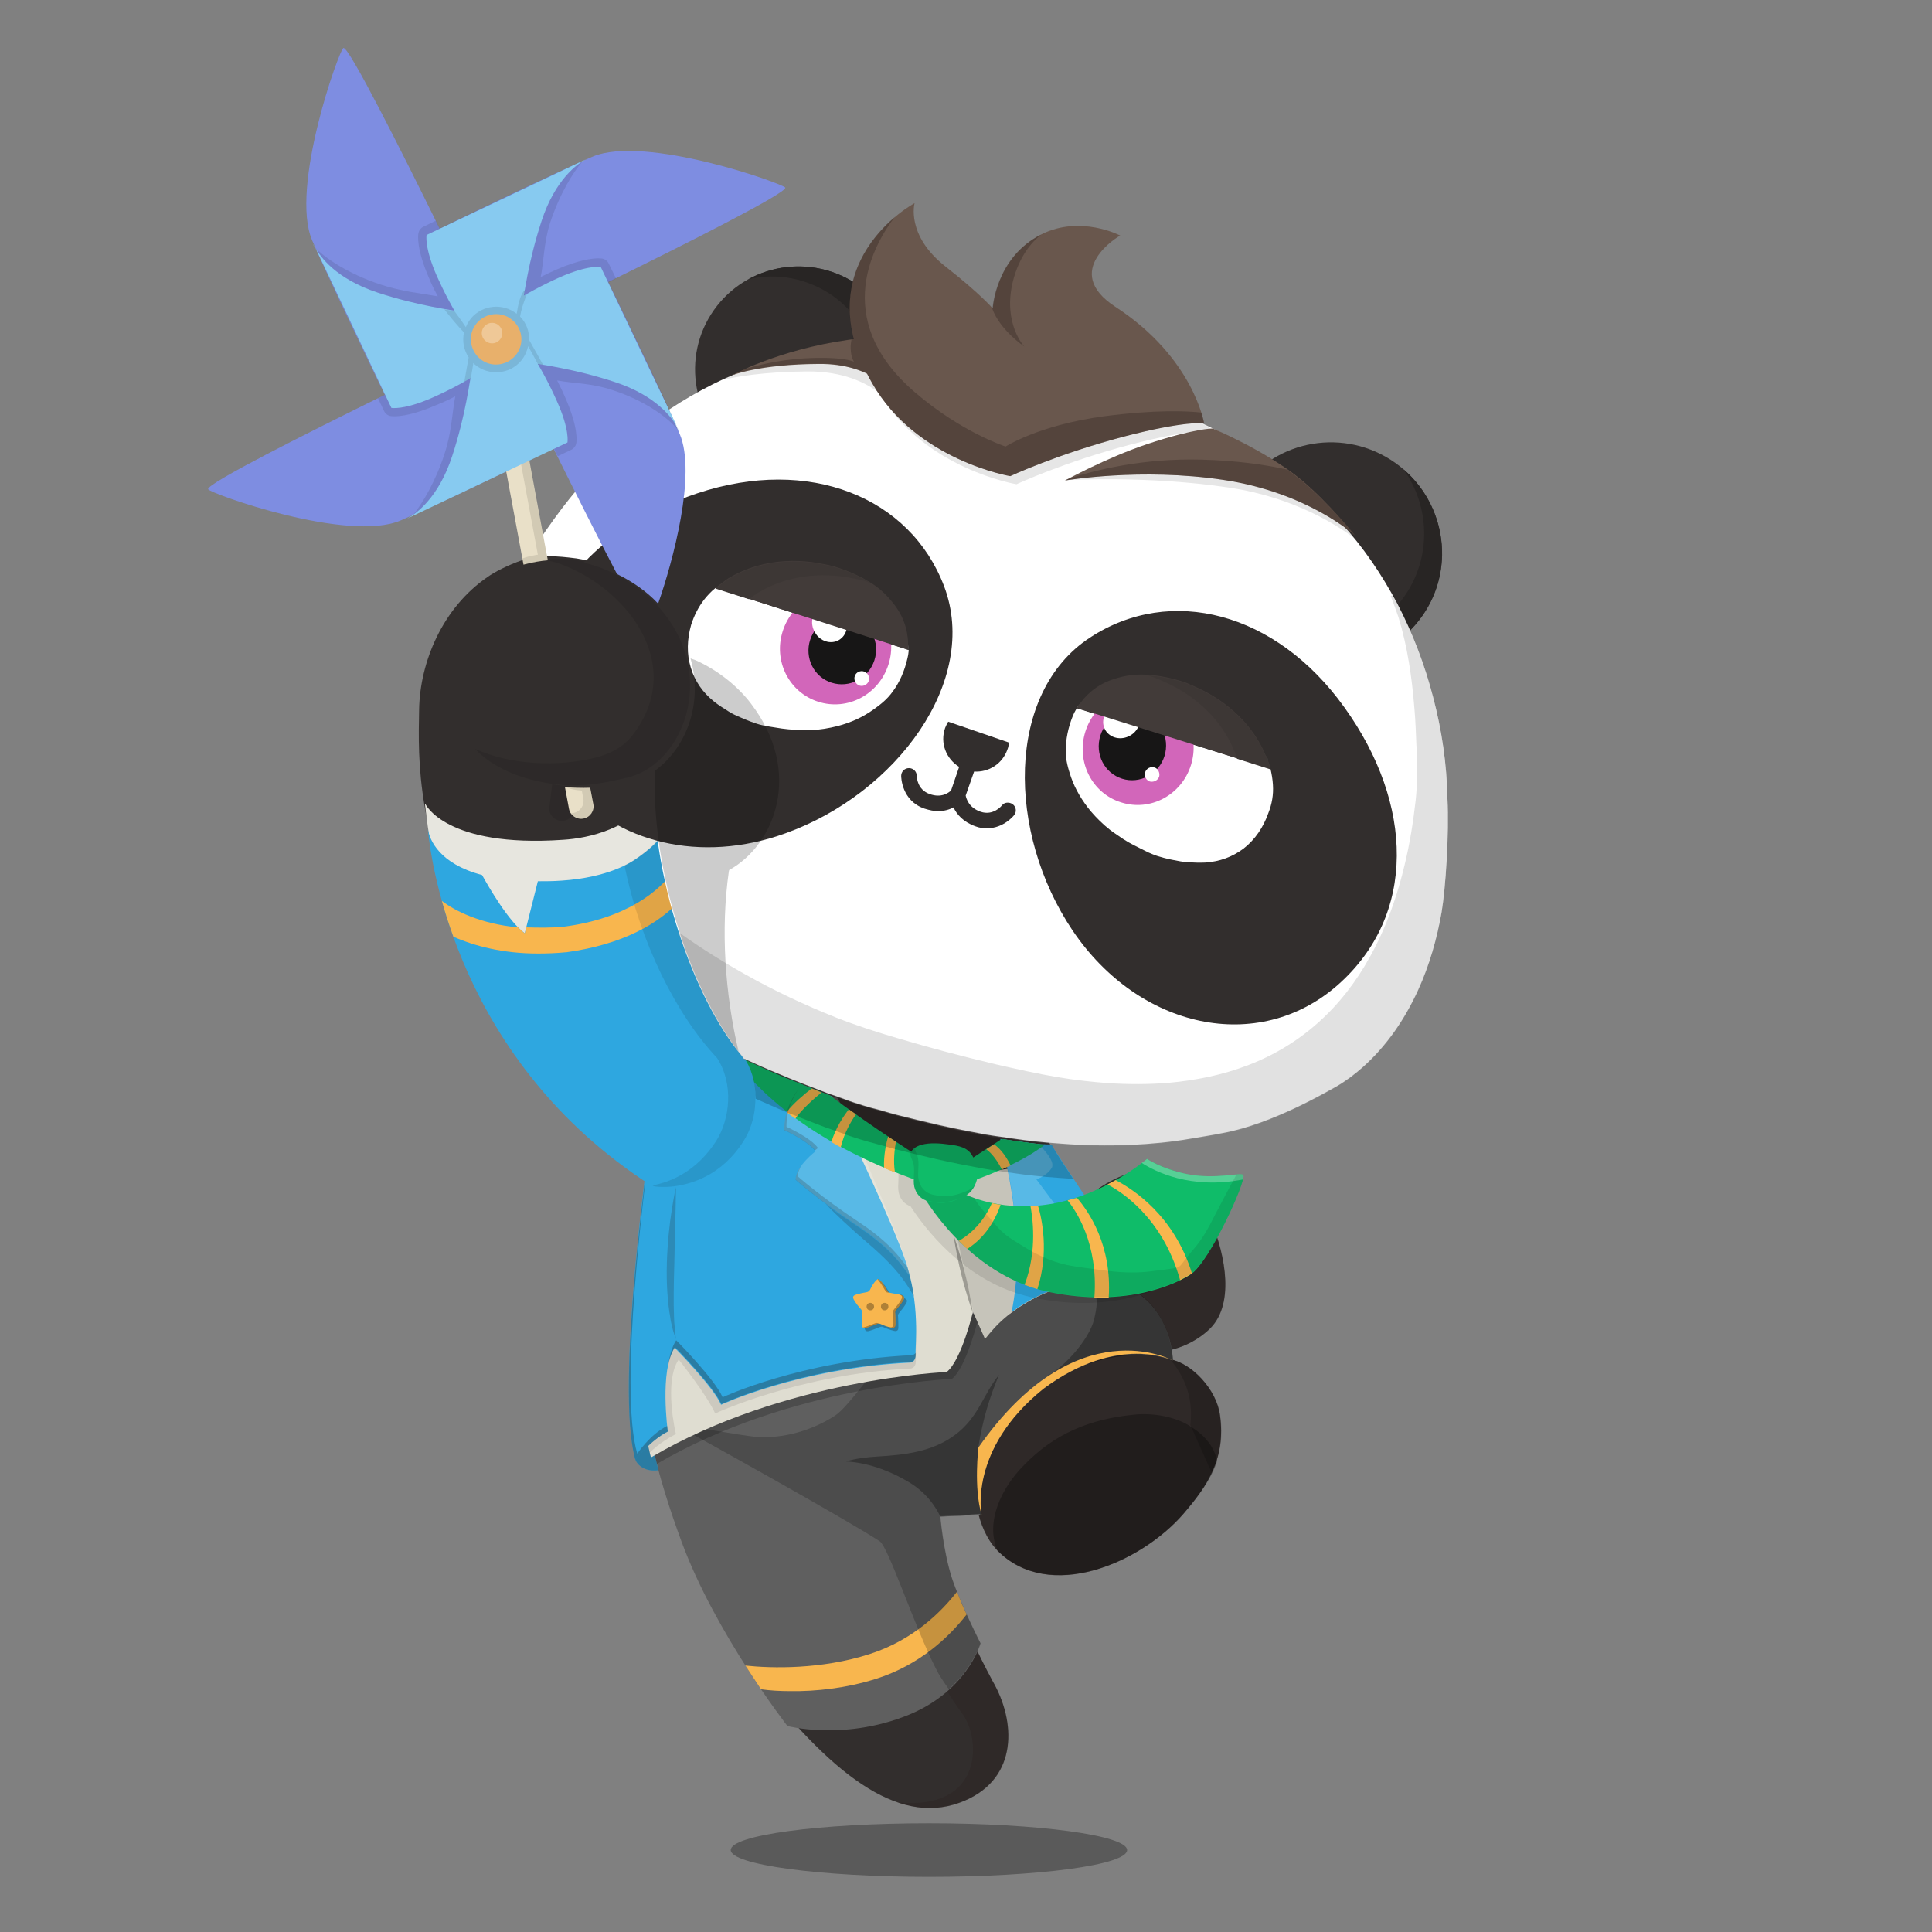 <svg version="1.1"  xmlns="http://www.w3.org/2000/svg" width="100%" height="100%" viewBox="0 0 620 620"><rect x="0" y="0" width="620" height="620" fill="#808080" stroke="none"/><g id="body"><path style="fill:#322E2D;" d="M204.9,414.1c3.4,50.9,15.3,94.6,38.3,124.9c25.6,32.7,46.7,47.4,66.5,38.8  c17.1-7.4,16.3-25.5,8.8-38.4c-19.9-37.3-18.3-53.5-18.3-53.5s10.9-0.4,13.5-0.8l0.1-0.1c0.7,3.2,2.5,8.7,6.3,12.6  c16.4,16.7,45.9,4.1,59.6-11.7c7.9-9.2,13.7-18,11.8-31.7c-1.1-8.3-9-16.7-16-18c0-0.6,0-1.6-0.2-2.9c7.4-1.6,12.3-6,13.8-7.8  c7.5-8.8,3.3-25.4-1.1-35.2c-3.5-8.1-9.6-14.9-19-14.9c-7.4,0-15.9,4.8-21,9.7c-13.6-17.4-17-34.4-17-34.4l-36.4-17.6L236,304.8  c0,0-4.3,5.1-9.3,14.5c-8.6-20.3-16.1-46.6-16.2-72.2c0-0.1,0-0.3,0.1-0.4c7.3-6.3,11.8-13,13-23.1c1.2-9.7-2.3-21.4-12.3-31.6  c-6.7-6.9-17.3-13.6-28.1-14.5l0,0c-9.8-1.3-22.5,4.6-26.8,7.7c-14.4,9.9-21.6,27.2-21.9,42.4c-0.3,17.1-1.2,38.3,19.2,86.8  c26.8,48.1,40.9,54.4,53.6,63.3l-0.2,1.1c-0.5,2.8-0.8,5.8-1,8.7c0,0.2,0.1,0.3,0,0.6c-0.1,1.2-0.3,2.3-0.3,3.4L204.9,414.1z"></path><path style="opacity:0.3;enable-background:new    ;" d="M361.7,593.7c0,4.8-28.5,8.6-63.6,8.6s-63.6-3.9-63.6-8.6  c0-4.8,28.5-8.6,63.6-8.6C333.2,585.1,361.7,589,361.7,593.7z"></path><g style="opacity:0.5;">	<path style="fill:#191616;" d="M375.5,436.2c0,0-0.7-0.2-1.9-0.5c-0.6-0.2-1.4-0.3-2.3-0.4c-0.4-0.1-0.9-0.2-1.4-0.2   s-1.1-0.1-1.6-0.1c-1.1-0.1-2.4-0.1-3.7-0.1c-0.7,0-1.4,0.1-2.1,0.1c-0.4,0-0.7,0-1.1,0.1c-0.4,0-0.7,0.1-1.1,0.1   c-3,0.3-6.2,1-9.5,2s-6.4,2.3-9.1,3.6c-2.7,1.3-5,2.7-7,3.9c-1.9,1.3-3.4,2.3-4.4,3.1c-1,0.8-1.6,1.2-1.6,1.2s0.5-0.5,1.5-1.3   c0.9-0.9,2.4-2,4.2-3.4c1.9-1.3,4.1-2.9,6.9-4.3c2.7-1.5,5.8-2.8,9.2-3.8c3.4-1,6.7-1.7,9.8-1.9c0.4,0,0.8-0.1,1.1-0.1   c0.4,0,0.7,0,1.1,0c0.7,0,1.4,0,2.1,0c1.4,0.1,2.6,0.1,3.8,0.3c0.6,0.1,1.1,0.2,1.6,0.2c0.5,0.1,1,0.2,1.4,0.3   c0.9,0.2,1.7,0.4,2.3,0.6C374.9,435.9,375.5,436.2,375.5,436.2z"></path></g><path style="opacity:0.1;enable-background:new    ;" d="M238.3,339c-15.8-18.8-30.3-56.6-28.7-91.8c0-0.3,0-0.3,0.1-0.4  c6.6-4.8,12.3-12.9,13.4-22.3c1.2-10-2.5-21.3-12.4-31.6c-6.4-6.6-16.9-12.5-27.7-13.4l0,0c-3-0.4-7.2,0-9,0.1l0,0  c1.7,0.2,3.4,0.6,5,1.1c20.9,7.1,41.8,31.8,24.1,55.1c-3,4-7.7,6.3-12.3,7.4c-11.4,2.8-26.5,2.5-38.4-2.9  c11.8,12.3,33.3,12.9,44.8,11.4c0.1,33,14.7,68.6,32.5,87.5c5.4,8.3,4.2,19.6-0.3,26.7c-6.2,9.6-14.4,13.1-20.4,14.2  c0.1,0.1,0.2,0.1,0.3,0.2c0.6,0.4,17.9,2.6,28.8-14.5C242.5,358.6,243.7,347.3,238.3,339z"></path><path style="opacity:0.2;fill:#231815;enable-background:new    ;" d="M331.1,350.8l-95-46.1c0,0-4.4,4.4-10.1,14.8  c3.7,7.6,7.9,14.3,12.2,19.4c2.7,4.1,3.7,8.9,3.6,13.6c2.1,0.9,4.2,1.8,6.3,2.7c4.4,1.9,8.9,3.6,13.3,5.3c1.2,0.5,2.4,0.9,3.6,1.3  c1.4,0.5,2.8,1,4.2,1.5c2.8,1.1,9,2.9,9.3,2.9l7.2,2c4.4,1.1,8.8,2.2,13.2,3.2c4.9,1.1,9.9,2.1,14.8,3c3.4,0.6,6.8,1,10.1,1.5  c2.1,0.3,4.3,0.6,6.4,0.8c2.6,0.3,5.3,0.5,8,0.7c1.5,0.1,3,0.2,4.5,0.3C332.6,362.3,331.1,350.8,331.1,350.8z"></path><g style="opacity:0.2;">	<path d="M391.5,454.2c-1.1-8.4-9-16.6-16-18c0-0.2,0-0.5,0-0.8l0,0l0,0c0-0.6-0.1-0.9-0.2-1.6v-0.4c0-0.3-0.1-0.7-0.2-1.1   c0-0.1,0-0.1,0-0.2c-0.1-0.4-0.1-0.7-0.2-1.1l0,0l0,0l0,0c-0.3-1.7-0.7-3.5-1.3-4.8c-2.6-5.2-6.3-6.9-9.9-8.5   c-0.3-1.4-2-6.7-2.5-8.1c-5.5-0.6-10.3-1.1-10.3-1.1l-4.8,0.8c0,0,10.3,9.5,0,21.5c-8.1,9.5-14.5,15.5-16.2,17   c2.7-2.3,10.1-9.5,24.1-12.7c11.3-2.5,18.5,0,21.4,1c3.7,4.3,7.8,11.2,6.6,21.2l6.8,15.2C391.4,467.3,392.5,461.5,391.5,454.2z"></path>	<path d="M300.2,485.8l0.1,0.1c0.1,0,0.1,0,0.1,0s9.6-0.4,12.8-0.7l0.6-0.1c0,0-6.4-26.7,6.6-45.7   C320.5,439.3,299.7,463.8,300.2,485.8z"></path></g><path style="fill:#FFFFFF;" d="M206.1,387.6c0,0-5.1,27.3,3.2,64.9c0,0,85.1,30.9,91.1,37.5c0,0-4-41,21.4-64.1  c10.8-9,27.2-14.9,41.8-8.2c0,0-3.3-15-11.1-23.3C352.7,394.4,277.3,362.7,206.1,387.6z"></path><path style="opacity:0.2;fill:#231815;enable-background:new    ;" d="M342.6,377.7c-1.5-0.1-3-0.2-4.5-0.3c-2.7-0.2-5.3-0.4-8-0.7  c-2.1-0.2-4.3-0.5-6.4-0.8c-3.4-0.5-6.8-0.9-10.1-1.5c-5-0.9-9.9-1.9-14.8-3c-4.4-1-8.8-2.1-13.2-3.2l-7.2-2  c-0.3-0.1-6.5-1.9-9.3-2.9c-1.4-0.5-2.8-1-4.2-1.5c-0.7-0.2-1.3-0.5-2-0.7l-2.9,3.3c0,0,27.7,26.5,23.2,58.8s-31.2,40-43.7,36.8  c-10.9-2.8-26.9-10.4-31.2-12.4c0.3,2.4,1.1,4.9,1.5,7.3l73.9,41.4c0,0,10.3,33.8,25.1,53.6c6,8,7,31.3-20.9,28.5  c7.6,2.6,14.9,2.5,21.9-0.6c17.1-7.4,16.2-25.4,8.7-38.3c-19.9-37.3-18.2-53.5-18.2-53.5s10.5-0.4,13.1-0.8h0.4  c0.7,3.2,2.5,8.5,6.3,12.4c16.4,16.7,45.4,4.4,59.7-11.8c7.9-9.2,13.7-17.9,11.8-31.6c-1.1-8.3-9.1-16.7-16.1-18  c0-0.6,0-1.6-0.2-2.9c7.4-1.6,12.4-6.1,13.9-7.9c7.4-8.7,3.3-25.2-1.1-35c-1.2-2.8-2.9-5.8-4.8-8c8.7,25.1-11.8,28.5-11.8,28.5  c-1.9-11.1-9.9-23.2-16.3-31.2c-2.7,1.6-5.4,3.5-7.2,5.4c-2.4-2.7-3.8-5-5.3-7.5L342.6,377.7z"></path><path style="opacity:0.3;enable-background:new    ;" d="M382.4,458c-4.9-3.4-12.6-4.7-18.6-4c-14,1.4-25.4,6-35.3,16.3  c-7.1,7.1-12.4,18.2-8.4,27.3c0,0,0.1,0.1,0.2,0.2c17,16.4,45.8,3.7,59.5-12.1c4.7-5.5,8.7-10.6,10.8-16.8  C389.3,462.3,383.8,458.9,382.4,458z"></path></g><g id="clothes"><g>		<g>		<path style="fill:#191616;" d="M314.2,485.1c0,0-0.1-0.6-0.3-1.8c-0.2-1.2-0.5-2.8-0.7-5c-0.5-4.2-0.7-10.1,0.2-16.5    c0.2-1.6,0.5-3.2,0.8-4.7c0.4-1.5,0.7-2.9,1.1-4.3c0.8-2.7,1.7-5,2.6-7c0.9-1.9,1.8-3.4,2.4-4.4c0.3-0.5,0.6-0.9,0.8-1.1    c0.2-0.2,0.3-0.4,0.3-0.4s-0.1,0.1-0.3,0.4c-0.2,0.2-0.4,0.7-0.7,1.2c-0.5,1-1.3,2.6-2.1,4.5c-0.7,2-1.6,4.3-2.2,7    c-0.4,1.3-0.6,2.8-1,4.2c-0.2,1.5-0.6,3-0.8,4.6c-0.9,6.3-1,12.1-0.8,16.3c0,2.1,0.2,3.8,0.3,5    C314.1,484.4,314.2,485.1,314.2,485.1z"></path>	</g>	<path style="fill:#5F5F5F;" d="M319.6,441.6l-17.8,45.1c0,0,0.9,10.9,3.7,19.7c2.6,8,9.2,21,9.2,21s-4.5,16-24.6,23.5   c-20.1,7.6-37.4,3-37.4,3s-23.1-29.6-34-59.2c-15-40.7-11.7-55.1-11.7-55.1s43.2-17.2,105.2-18.1c40.7-0.6,55.9,9.5,55.9,9.5   L319.6,441.6z"></path>	<path style="fill:#F8B64E;" d="M281.3,538.7c14-4.5,23.3-13.4,28.9-20.6c-1.1-2.3-2.2-4.9-3.1-7.3c-4.8,6.2-13.9,15.5-28,20   c-15.5,5-31.5,4.6-39.9,3.7c1.8,2.8,3.5,5.3,5,7.6c2.8,0.4,6,0.6,9.5,0.6C261.8,542.8,271.5,541.8,281.3,538.7z"></path>	<path style="fill:#5F5F5F;" d="M376.4,436.6c0-2-0.9-7.1-2.1-9.8c-10.7-26-43-14.3-55.4-0.4c-15.2,16.9-19,40-17.8,60.3l13.9-0.6   c0,0-4.4-20.9,19.8-40.4C355.9,429.9,372.6,435.2,376.4,436.6z"></path>	<g style="opacity:0.2;">		<path d="M308.2,538.3c5.2-6.4,6.4-11,6.4-11s-6.6-13-9.2-21c-2.8-8.7-3.7-19.7-3.7-19.7v-0.1c0.4,0,0.9,0,1.6-0.1l11.6-0.5    c0,0-4.4-20.9,19.8-40.4c12.4-9.3,24.2-10.9,32-10.6c0-0.2,0-0.4,0-0.7c4.7,0.2,8.3,1.8,9.7,2.4c0-2-0.9-7.3-2.1-10    c-2.4-5.8-5.8-9.7-9.8-12.1c-1.9-8.1-5.5-16.9-12.6-25.1c-0.7-0.8-1.4-1.6-2-2.4c-23.5,7.5-43.7,14-44,14.4    c-0.6,0.9-19.2,31.2-19.2,31.2c-3.4,3.1-14.4,18.9-18.6,21.6c-7.3,4.8-16.8,7.6-25.6,6.9c-4.8-0.5-23.1-3.6-27.4-4.7    c8,4.2,56.7,31.3,67.2,38.2c2.8,1.8,11.2,27.5,18,40.8c1,2.1,2.5,4.3,4.2,6.7L308.2,538.3z"></path>	</g>	<path style="opacity:0.2;enable-background:new    ;" d="M304.6,379.5l9.4,43.4c0,0-3.8,15.8-8.5,19.6c0,0-52,2.1-94.9,27.4   c0,0-12.8-43,8.3-108.1c0.1-0.3,0.2-0.6,0.3-1c1.6-4.8,1.8-9.7,1.8-9.7S290.5,378.8,304.6,379.5z"></path>	<g>		<path style="opacity:0.3;enable-background:new    ;" d="M374.3,426.8c-4.6-11.2-13.3-15.4-22.6-15.5c-1.3,1.1-2.3,1.9-2.3,1.9    c4,1.6,2.2,7.9,1.7,10.3c-1.7,6.4-9.1,14.7-14.8,18c0,0,1.3,0.3,3.3,0.7c18.8-11.7,33.4-6.9,36.8-5.6    C376.4,434.8,375.4,429.5,374.3,426.8z"></path>		<path style="opacity:0.3;enable-background:new    ;" d="M314,464.4v-0.2c1.4-8.7,3.5-15.6,6.6-23c-5.1,6.2-6.5,13.7-14.3,19.4    c-7.2,5.3-16,6.3-24.6,6.8c-3.6,0.2-7.4,0.7-10.2,1.6c8.2,0.4,15.8,4.1,18.7,5.8c5.5,2.9,9.1,6.9,11.6,11.9l13.1-0.6    c0,0-1.1-5.4,0.9-13.3C314.8,468.2,314,464.4,314,464.4z"></path>	</g>	<path style="fill:#F8B64E;" d="M315,486.1c0,0-4.4-20.9,19.8-40.4c24.1-17.9,41.6-9.1,41.6-9.1s-30.9-17.1-62.4,27.9   C314,464.4,312.4,477.3,315,486.1z"></path>	<g>		<path style="fill:#383332;" d="M375.4,430.6c0,0.1,0,0.2,0.1,0.3C375.5,430.9,375.4,430.8,375.4,430.6z"></path>		<path style="fill:#383332;" d="M375.6,431.3c0,0.1,0,0.2,0.1,0.4C375.6,431.6,375.6,431.4,375.6,431.3z"></path>		<path style="fill:#383332;" d="M374.9,428.6c0,0.1,0.1,0.2,0.1,0.3C375,428.8,374.9,428.7,374.9,428.6z"></path>		<path style="fill:#383332;" d="M375.7,432c0,0.1,0,0.3,0.1,0.4C375.7,432.2,375.7,432.1,375.7,432z"></path>		<path style="fill:#5F5F5F;" d="M301,486.7l13.5-0.6c0-0.1,0-0.2-0.1-0.3C311.9,486.1,301,486.7,301,486.7z"></path>	</g>	<path style="fill:#C6C4BA;" d="M316.1,429.7c0.9-1.1,1.8-2.2,2.8-3.3c8.5-9.5,26.3-18,40.2-14c3.1-8.3-25.4-38.8-25.4-38.8   l-31.5,4.5l10,42.8L316.1,429.7z"></path>	<path style="fill:#2EA7E0;" d="M337.4,367.3c-1.4-0.1-2.1,0-3.5-0.1c-2.1-0.2-4.3-0.5-6.4-0.8c-2.2-0.3-4.3-0.6-6.5-0.9   c2.8,10.3,8.1,34.5,3.6,55.6c9.8-7.4,24.5-12.5,36-8.3l-6.6-20.3C354,392.5,341.7,374.3,337.4,367.3z"></path>	<path style="opacity:0.2;fill:#FFFFFF;enable-background:new    ;" d="M337.5,374.8c1.4-2.3-3.8-7.2-4.3-7.7   c-1.9-0.2-3.8-0.4-5.6-0.7c-2.2-0.3-4.3-0.6-6.5-0.9c2.3,8.5,6.3,26.4,5.1,44.3l0,0l13.2-22.2l-6.8-9.1   C332.6,378.5,336,377.3,337.5,374.8z"></path>	<path style="fill:#2EA7E0;" d="M209.1,462.6c-3,0.3-5.4,2.3-5.4,4.6c0,2.6,2.8,4.7,6.1,4.7c0.5,0,1.1,0,1.5-0.1   C210.4,468.4,209.7,465.4,209.1,462.6z"></path>	<path style="opacity:0.3;fill:#231815;enable-background:new    ;" d="M209.1,462.6c-3,0.3-5.4,2.3-5.4,4.6c0,2.6,2.8,4.7,6.1,4.7   c0.5,0,1.1,0,1.5-0.1C210.4,468.4,209.7,465.4,209.1,462.6z"></path>	<path style="fill:#DFDDD1;" d="M302.9,377.3l9.4,43.4c0,0-3.7,15.8-8.5,19.6c0,0-52,2.1-94.9,27.4c0,0-12.8-43,8.3-108.1   c0.1-0.3,0.2-0.6,0.3-1c1.6-4.8,1.8-9.7,1.8-9.7S288.8,376.7,302.9,377.3z"></path>	<path style="opacity:0.1;enable-background:new    ;" d="M394.1,378.8c-0.6-1.1-8.9,1.6-18.4-0.4c-8.1-1.7-10.2-1.5-10.2-1.5   s-15.9,8.3-33.5,11.3c-12.8,2.1-22.4-1-26.7-2.9c1.6-1.1,2.6-2.7,3.2-4.8c0.7-2.6-0.1-5.3-1.4-7.6c-1.5-2.8-4.4-3.3-7.4-3.7   c-2.9-0.4-6.2-0.7-9.1,0.1c-1.2,0.3-3.1,1.3-3.4,2.8c-0.2,0.9,0.5,2,0.8,2.8c0.8,2.5-0.1,5.2,0.4,7.8c0.4,1.8,1.5,3.6,3.8,4.4   c3.9,6.1,17.2,24.5,38.8,29.2c26,5.6,42.5-3.2,46.1-5.6C383.3,406.5,395.1,380.6,394.1,378.8z"></path>	<g style="opacity:0.3;enable-background:new    ;">		<g>			<g>				<path d="M312.2,421.3c0,0-2-5.4-3.7-12.3s-2.5-12.6-2.5-12.6s2,5.4,3.7,12.3C311.4,415.6,312.2,421.3,312.2,421.3z"></path>			</g>		</g>	</g>	<path style="opacity:0.1;fill:#231815;enable-background:new    ;" d="M290.4,405.9c-4.4-12.9-21-47.5-24.3-54.4   c-0.3-0.1-0.6-0.2-0.8-0.3c-2.6-1-5.3-2.1-7.9-3.1l-22.6-6.1l-26.2,25.9c0,0-6.9,75.4-0.2,98.4c0,0,3-3.3,8.5-6.1   c0,0-4-16.7,0.9-23.9c0,0,9.1,11.4,11.7,17.3c0,0,27.1-12.6,62.3-14.4c0,0,2.2,0.3,2.1-2.7C293.7,433.3,295.4,420.3,290.4,405.9z"></path>	<path style="fill:#2EA7E0;" d="M290.4,404.1c-4.1-11.9-18.4-42-23.3-52.2c-0.6-0.2-1.3-0.5-1.9-0.7c-4.4-1.8-8.9-3.5-13.3-5.3   c-2.2-0.9-4.3-1.8-6.5-2.8l-10.7-2.9l-26.2,25.9c0,0-11.3,79.3-4.6,102.3c0,0,4.9-6.2,10.4-9c0,0-2.7-19.7,2.2-26.9   c0,0,12.3,12.4,14.9,18.3c0,0,25.1-11.7,60.3-13.5c0,0,2.2,0.3,2.1-2.7C293.7,431.5,295.4,418.5,290.4,404.1z"></path>	<path style="opacity:0.3;fill:#231815;enable-background:new    ;" d="M204.5,466.5c-6.1-20.8,2.6-88.1,4.3-100.7l-0.1,0.1   c0,0-11.5,79.5-4.8,102.5c0,0,4.9-6.2,10.4-9c0,0-0.1-0.7-0.2-1.8C208.6,460.3,204.5,466.5,204.5,466.5z"></path>	<path style="opacity:0.3;fill:#231815;enable-background:new    ;" d="M292.2,434.9c-35.2,1.8-60.3,13.5-60.3,13.5   c-2.6-5.9-14.9-18.3-14.9-18.3c-1.4,2.1-2.2,5.2-2.7,8.7c0.5-2.6,1.2-4.8,2.3-6.5c0,0,12.3,12.4,14.9,18.3c0,0,25.1-11.7,60.3-13.5   c0,0,2.2,0.3,2.1-2.7c0-0.1,0-0.2,0-0.3C293.3,435,292.2,434.9,292.2,434.9z"></path>	<path style="opacity:0.2;fill:#FFFFFF;enable-background:new    ;" d="M268.9,352.4C268.8,352.4,268.8,352.4,268.9,352.4   c-1.3-0.5-2.5-0.9-3.6-1.3c-2.6-1-5.3-2.1-7.9-3.1c-2,2.4-5.8,7.8-5.7,14.6c0,0,7.8,3.6,10.1,6.8c0,0-6.3,4.7-6.5,9.1   c0,0,7.6,6.7,19.5,14.6c12,7.9,14.3,12.8,17.2,16.4c-0.5-2.5-1.4-5.2-2.3-7.9C285.9,390.8,274.6,364.5,268.9,352.4z"></path>	<path style="opacity:0.2;fill:#231815;enable-background:new    ;" d="M216.9,429.8c0,0-0.2-0.7-0.6-1.8c-0.1-0.3-0.2-0.6-0.3-1   s-0.2-0.8-0.3-1.2c-0.2-0.9-0.5-1.9-0.6-3c-0.8-4.4-1.3-10.6-1.1-17.4s0.9-12.9,1.6-17.3c0.7-4.4,1.3-7.1,1.3-7.1s0,2.7-0.1,7.2   c-0.1,4.4-0.3,10.5-0.4,17.2c-0.2,6.7-0.3,12.8-0.1,17.2c0,1.1,0.1,2.1,0.2,3c0,0.4,0.1,0.8,0.1,1.2c0.1,0.4,0.1,0.7,0.1,1   C216.8,429.1,216.9,429.8,216.9,429.8z"></path>	<path style="opacity:0.3;fill:#231815;enable-background:new    ;" d="M282.5,411.5c0.1,0,0.3,0,0.4,0c0.4,0.4,0.8,0.7,1.1,1.1   c0.6,0.9,1.2,1.8,1.7,2.7c0.2,0.4,0.4,0.6,0.9,0.6c1.1,0.2,2.2,0.4,3.2,0.6c1.4,0.4,1.6,0.9,0.8,2.1c-0.6,1-1.4,1.9-2.1,2.8   c-0.3,0.4-0.4,0.7-0.3,1.1c0.1,1.2,0.1,2.4,0.1,3.5c0,1-0.5,1.3-1.4,1.1c-1.2-0.3-2.3-0.7-3.4-1.2c-0.4-0.2-0.8-0.2-1.2,0   c-1.1,0.4-2.2,0.9-3.3,1.2c-1,0.3-1.5,0-1.5-1.1c-0.1-1.2,0-2.3,0.1-3.5c0-0.5,0-0.8-0.3-1.2c-0.8-0.9-1.6-1.9-2.2-2.9   c-0.7-1.1-0.6-1.6,0.7-2c1-0.3,2-0.5,3.1-0.7c0.6-0.1,0.9-0.3,1.2-0.8C280.6,413.8,281.3,412.5,282.5,411.5z"></path>	<path style="fill:#F8B64E;" d="M281.6,410.5c0.1,0,0.3,0,0.4,0c0.4,0.4,0.8,0.7,1.1,1.1c0.6,0.9,1.2,1.8,1.7,2.7   c0.2,0.4,0.4,0.6,0.9,0.6c1.1,0.2,2.2,0.4,3.2,0.6c1.4,0.4,1.6,0.9,0.8,2.1c-0.6,1-1.4,1.9-2.1,2.8c-0.3,0.4-0.4,0.7-0.3,1.1   c0.1,1.2,0.1,2.4,0.1,3.5c0,1-0.5,1.3-1.4,1.1c-1.2-0.3-2.3-0.7-3.4-1.2c-0.4-0.2-0.8-0.2-1.2,0c-1.1,0.4-2.2,0.9-3.3,1.2   c-1,0.3-1.5,0-1.5-1.1c-0.1-1.2,0-2.3,0.1-3.5c0-0.5,0-0.8-0.3-1.2c-0.8-0.9-1.6-1.9-2.2-2.9c-0.7-1.1-0.6-1.6,0.7-2   c1-0.3,2-0.5,3.1-0.7c0.6-0.1,0.9-0.3,1.2-0.8C279.7,412.9,280.4,411.5,281.6,410.5z"></path>	<path style="opacity:0.3;enable-background:new    ;" d="M282.4,411.5c0.6,0.9,1.2,1.8,1.7,2.7c0.2,0.4,0.4,0.6,0.9,0.6   c0.1,0,0.2,0,0.2,0c-0.1-0.1-0.3-0.3-0.4-0.5c-0.5-0.9-1.1-1.8-1.7-2.7c-0.3-0.4-0.7-0.7-1.1-1.1c-0.1,0-0.3,0-0.4,0l0,0   C281.9,410.9,282.2,411.2,282.4,411.5z"></path>	<path style="opacity:0.3;enable-background:new    ;" d="M288.9,415.4c-0.1,0-0.1,0-0.2,0c0.9,0.4,1,0.9,0.3,2   c-0.6,1-1.4,1.9-2.1,2.8c-0.3,0.4-0.4,0.7-0.3,1.1c0.1,1.2,0.1,2.4,0.1,3.5c0,1-0.5,1.3-1.4,1.1c-0.4-0.1-0.7-0.2-1.1-0.3   c0.6,0.2,1.2,0.4,1.8,0.6c0.9,0.2,1.4-0.1,1.4-1.1c0-1.2,0-2.4-0.1-3.5c0-0.4,0-0.8,0.3-1.1c0.8-0.9,1.5-1.9,2.1-2.8   C290.5,416.3,290.3,415.8,288.9,415.4z"></path>	<path style="opacity:0.3;enable-background:new    ;" d="M281.9,424.7c-0.4-0.2-0.8-0.2-1.2,0c-1.1,0.4-2.2,0.9-3.3,1.2   c-0.2,0.1-0.3,0.1-0.5,0.1c0.3,0.3,0.6,0.3,1.2,0.1c1.1-0.3,2.2-0.7,3.3-1.2c0.3-0.1,0.5-0.2,0.8-0.1   C282.1,424.8,282,424.8,281.9,424.7z"></path>	<path style="opacity:0.3;enable-background:new    ;" d="M280.5,419.3c0,0.7-0.5,1.2-1.2,1.2s-1.2-0.5-1.2-1.2s0.5-1.2,1.2-1.2   C279.9,418.1,280.5,418.6,280.5,419.3z"></path>	<path style="opacity:0.3;enable-background:new    ;" d="M285.1,419.3c0,0.7-0.5,1.2-1.2,1.2s-1.2-0.5-1.2-1.2s0.5-1.2,1.2-1.2   C284.6,418.1,285.1,418.6,285.1,419.3z"></path>	<path style="fill:#0FBC69;" d="M382.2,408.9c-3.6,2.4-20.1,11.2-46.1,5.6c-25.9-5.6-40-31.1-40-31.1l11.7-1.1c0,0,11.5,7,29.2,4.1   s31.1-14.5,31.1-14.5s4.4,3,12.5,4.8c9.5,2,17.8-0.7,18.4,0.4C400,379,388.2,404.9,382.2,408.9z"></path>	<path style="opacity:0.3;fill:#FFFFFF;enable-background:new    ;" d="M399,377.1c-0.6-1.1-8.9,1.6-18.4-0.4   c-8.1-1.7-12.5-4.8-12.5-4.8s-0.6,0.5-1.7,1.3c4.2,2.7,15.6,8.6,32.5,5.3C399.1,377.8,399.1,377.3,399,377.1z"></path>	<g>		<path style="fill:#F8B64E;" d="M342.6,385.2c2.6,3.2,9.9,13.8,8.6,31.2c1.6,0,3.2,0,4.6,0c1.1-16.9-6.5-27.7-10.2-32    C344.6,384.6,343.6,384.9,342.6,385.2z"></path>		<path style="fill:#F8B64E;" d="M382.5,408.6c-5.8-18.6-18.9-27-24.5-29.9c-0.8,0.5-1.7,0.9-2.6,1.4c3.7,1.9,17.6,10.2,23.3,30.7    c1.6-0.8,2.7-1.4,3.4-1.9C382.3,408.8,382.4,408.7,382.5,408.6z"></path>		<path style="fill:#F8B64E;" d="M328.8,412.3c1.3,0.5,2.7,1,4.1,1.4c3.8-11.7,1.5-22.5,0.2-26.8c-0.8,0.1-1.6,0.1-2.4,0.2    C331.3,390.4,333,401.2,328.8,412.3z"></path>		<path style="fill:#F8B64E;" d="M310.4,400.8c6.8-4.3,9.7-11.2,10.7-14.2c-1-0.1-1.9-0.3-2.8-0.5c-1.2,2.8-4.3,8.5-10.6,12.1    C308.5,399,309.4,399.9,310.4,400.8z"></path>	</g>	<path style="opacity:0.1;enable-background:new    ;" d="M399,377.1c-0.2-0.3-0.9-0.3-2.2-0.2c-2.4,4.4-4.7,8.8-7,13.2   c-1.9,3.8-3.9,7.5-6.7,10.7c-1.4,1.6-2.7,3.3-4,5c-0.6,0.8-1.4,1.1-2.3,1.2c-2.8,0.4-5.6,0.8-8.5,1.1c-4.7,0.5-9.4,0.2-14-0.4   c-2.7-0.4-5.5-0.7-8.2-1.1c-1.7-0.3-3.4-0.5-5.1-1c-3.2-0.8-6.3-2.1-9.3-3.7c-2.2-1.2-4.3-2.5-6.5-3.9c-1.8-1.1-3.4-2.4-4.8-3.9   c-1.6-1.8-3.1-3.6-4.7-5.4c-1.2-1.3-2.2-2.8-3.1-4.3c-3.2-1.1-5-2.2-5-2.2l-6.6,0.6l0,0c-0.3,0.2-0.6,0.2-1,0.1l-4.1,0.4   c0,0,14.1,25.5,40,31.1c26,5.6,42.5-3.2,46.1-5.6C388.2,404.9,400,379,399,377.1z"></path>	<path style="fill:#0FBC69;" d="M298.4,385.6c-3.1-0.6-4.5-2.7-5-4.8c-0.5-2.5,0.4-5.3-0.4-7.8c-0.3-0.8-1-1.9-0.8-2.8   c0.3-1.5,2.1-2.4,3.4-2.8c2.9-0.8,6.1-0.5,9.1-0.1s5.9,0.9,7.4,3.7c1.3,2.3,2.1,5,1.4,7.6c-0.8,2.8-2.2,4.7-5.1,5.8   C305.3,385.8,302.9,386.5,298.4,385.6z"></path>	<path style="fill:#0FBC69;" d="M334,367.2c-2.1-0.2-4.3-0.5-6.4-0.8c-2-0.3-4-0.6-6.1-0.9c-2.9,1.9-6.4,4.1-9.7,6.3   c-8,5.4-15,0.6-15,0.6s-17.2-10.8-30.5-20.9c-0.4-0.1-0.8-0.3-1.1-0.4c-4.4-1.8-8.9-3.5-13.3-5.3c-4.4-1.8-8.7-3.8-13-5.8   c-1.7-0.8-3.3-1.6-4.9-2.5c8.6,12.5,26.9,30.4,64.9,42.9h8.9c0,0,17.2-5.1,27.7-13.2C335.1,367.3,334.5,367.3,334,367.2z"></path>	<path style="fill:#F8B64E;" d="M319,367.2c-0.8,0.5-1.6,1.1-2.5,1.6c0.7,0.5,2.9,2.3,5,6.5c0.9-0.4,1.9-0.9,2.8-1.3   C322.5,370.2,320.4,368.2,319,367.2z"></path>	<path style="fill:#F8B64E;" d="M260.5,349.3c-2.5,1.9-5.8,4.7-8.1,7.6c0.9,0.7,1.8,1.4,2.8,2.1c2.3-3.2,6.1-6.5,8.4-8.4   C262.5,350.1,261.5,349.7,260.5,349.3z"></path>	<path style="fill:#F8B64E;" d="M274.7,357.6c-0.8-0.5-1.5-1.1-2.3-1.6c-1.5,1.9-4.2,5.8-5.6,10.5c1,0.6,2,1.1,3,1.7   C270.9,363.4,273.4,359.4,274.7,357.6z"></path>	<path style="fill:#F8B64E;" d="M287.5,366.4c-0.8-0.5-1.6-1.1-2.5-1.7c-0.5,1.8-1.5,6-1.3,10.1c1.1,0.5,2.3,1,3.5,1.4   C286.6,372.7,287.1,368.6,287.5,366.4z"></path>	<path style="opacity:0.1;enable-background:new    ;" d="M309.8,382.4c-3.1,1.2-5.5,1.9-10,1.1c-3.1-0.6-4.5-2.7-5-4.8   c-0.5-2.5,0.4-5.3-0.4-7.8c-0.3-0.8-0.8-1.7-0.8-2.6c-0.7,0.5-1.3,1.1-1.4,1.8c-0.2,0.9,0.5,2,0.8,2.8c0.8,2.5-0.1,5.2,0.4,7.8   c0.5,2,1.9,4.2,5,4.8c4.5,0.8,6.9,0.1,10-1.1c2.2-0.9,3.6-2.2,4.4-4.1C312.1,381.3,311.1,381.9,309.8,382.4z"></path>	<path style="opacity:0.2;enable-background:new    ;" d="M335,367.3c-2.1-0.2-4.3-0.5-6.4-0.8c-3.4-0.5-6.8-0.9-10.1-1.5   c-5-0.9-9.9-1.9-14.8-3c-4.4-1-8.8-2.1-13.2-3.2c-2.4-0.6-4.8-1.3-7.2-2c-0.3-0.1-6.5-1.9-9.3-2.9c-1.4-0.5-2.8-1-4.2-1.5   c-1.2-0.4-2.4-0.8-3.6-1.3c-4.4-1.8-8.9-3.5-13.3-5.3c-4.4-1.8-8.7-3.8-13-5.8c-3.2-1.5-6.4-3.2-9.5-4.8c-2.7-1.3-5.3-2.8-7.9-4.3   c-1.3,2.9-2.6,6.1-3.9,9.6c2.8,1.7,5.7,3.3,8.7,4.7c3.2,1.6,6.3,3.3,9.5,4.8c4.3,2,8.6,3.9,13,5.8s8.9,3.6,13.3,5.3   c1.2,0.5,2.4,0.9,3.6,1.3c1.4,0.5,2.8,1,4.2,1.5c2.8,1.1,9,2.9,9.3,2.9l7.2,2c4.4,1.1,8.8,2.2,13.2,3.2c4.9,1.1,9.9,2.1,14.8,3   c3.4,0.6,6.8,1,10.1,1.5c2.1,0.3,4.3,0.6,6.4,0.8c2.6,0.3,5.3,0.5,8,0.7c1.5,0.1,3,0.2,4.5,0.3c-2.5-3.9-5.3-7.8-6.9-11   C336.2,367.2,336.1,367.4,335,367.3z"></path>	<path style="fill:#2EA7E0;" d="M214.5,262.9c-0.2-2.5-1.4-4.4-3.3-5.7l-0.7-0.1c0,0,0.3,8.1,1.9,15.2c1.6,7.1,1.9-7.1,1.9-7.1"></path>	<path style="opacity:0.3;fill:#231815;enable-background:new    ;" d="M214.5,262.9c-0.2-2.5-1.4-4.4-3.3-5.7l-0.7-0.1   c0,0,0.3,8.1,1.9,15.2c1.6,7.1,1.9-7.1,1.9-7.1"></path>	<path style="fill:#E7E6DF;" d="M149.8,309.9l39,3.2l31.1-9.2c-5.4-15.3-8.8-32.8-9.3-49.3c-8.1,11.4-21.6,14.4-29.9,14.9   c-37.7,2.6-44.2-11.5-44.2-11.5s-0.1,0.1-0.1,0.2C138.4,276.8,143,295.1,149.8,309.9z"></path>	<path style="fill:#2EA7E0;" d="M239.4,340.4c-20.7-27.5-24.5-71-24.9-77.5c0,5.4-7.8,11-10.5,12.8c-1.3,0.9-8.6,5.9-23.8,6.9   c-2.7,0.2-5.2,0.2-7.6,0.2l-4.2,16.7c-5.2-3.8-11.6-14.9-13.7-18.7c-13.7-3.6-16.8-11.2-17.4-14.7c1.1,11.4,9.8,74.5,71.6,114.3   c0.2,0.2,0.5,0.2,0.9,0.3c0.6,0.2,17.9,2.6,28.8-14.5C243,359.5,244.2,348.6,239.4,340.4z"></path>	<path style="fill:#F8B64E;" d="M218.2,289c-0.7-3.5-1.3-6.8-1.8-9.8c-4.7,6.7-15.4,15.6-35.6,18.2c-4.2,0.4-8.4,0.3-11.9,0.2   l-0.5,1.9c-1-0.7-1-0.9-2.2-1.9c-11.9-1.1-20.3-5.3-24.4-8.5c1,3.6,2.2,7.4,3.7,11.5c6.8,3,15.9,5.4,27.1,5.4   c2.8,0,5.8-0.1,8.9-0.4h0.2C200,303.1,211.5,296.3,218.2,289z"></path>	<path style="opacity:0.1;enable-background:new    ;" d="M242.4,350.8c0-0.2,0-0.4,0-0.7c0-0.4-0.1-0.8-0.1-1.2   c0-0.2,0-0.3-0.1-0.5c-0.1-0.5-0.2-0.9-0.2-1.4c0-0.1,0-0.2-0.1-0.3c-0.1-0.5-0.2-1-0.4-1.4c0-0.1,0-0.2-0.1-0.3   c-0.1-0.5-0.3-1-0.5-1.4c0-0.1-0.1-0.1-0.1-0.2c-0.2-0.5-0.4-1-0.6-1.4c0-0.1-0.1-0.1-0.1-0.2c-0.2-0.5-0.5-0.9-0.7-1.4l-0.1-0.1   c-0.5-0.6-0.9-1.3-1.4-1.9c-12.2-15.2-22.9-42.2-26.4-69.3c-2.5,3-6,5.5-7.6,6.6c-0.4,0.3-1.6,1.1-3.5,2   c5,24.6,16.5,47.8,29.7,61.8c5.4,8.3,4.2,19.6-0.3,26.7c-6.2,9.6-14.4,13.1-20.4,14.2c0.1,0.1,0.2,0.1,0.3,0.2s1.2,0.3,2.9,0.3   c0.8,0,1.7,0,2.8-0.1c6.1-0.6,16.1-3.4,23.2-14.6c2-3.1,3.3-6.9,3.7-11c0-0.1,0-0.2,0-0.3c0-0.4,0.1-0.9,0.1-1.3c0-0.2,0-0.5,0-0.7   c0-0.3,0-0.6,0-0.9C242.5,351.5,242.5,351.2,242.4,350.8z"></path>	<g style="opacity:0.2;">		<path style="fill:#231815;" d="M261.5,369.2c0.6-0.5,1-0.8,1-0.8c-2.3-3.3-10.1-6.8-10.1-6.8c-0.1-5.1,2-9.4,3.9-12.2    c-2.1,2.8-4.7,7.5-4.6,13.3C251.7,362.7,259,366,261.5,369.2z"></path>		<path style="fill:#231815;" d="M275.5,392.1c-11.9-7.9-19.5-14.6-19.5-14.6c0-1.3,0.6-2.5,1.4-3.7c-1.1,1.5-2.1,3.1-2.1,4.8    c0,0,7.6,6.7,19.5,14.6c12,7.9,14.3,12.7,17.2,16.3c-0.2-0.9-0.5-1.8-0.8-2.8C288.5,403.3,285.6,398.8,275.5,392.1z"></path>	</g>	<path style="opacity:0.2;fill:#231815;enable-background:new    ;" d="M292,409.6c-2.8-3.6-5.3-8.4-17.2-16.3   c-3.7-2.5-7.1-4.8-9.8-6.9c3,3.1,7.7,7.6,13.7,12.7c9.9,8.5,12.3,13.1,14.6,16.9C293,413.7,292.5,412,292,409.6z"></path></g></g><g id="ear"><path style="fill-rule:evenodd;clip-rule:evenodd;fill:#322E2D;" d="M447.7,148.5c16,11.3,19.9,33.4,8.7,49.2  c-11.2,15.9-33.3,19.6-49.3,8.2c-16-11.3-19.9-33.4-8.7-49.2C409.6,140.9,431.7,137.2,447.7,148.5z"></path><path style="fill-rule:evenodd;clip-rule:evenodd;fill:#282524;" d="M450.4,150.6c8.5,11.9,9.1,28.3,0.2,40.9  c-11.2,15.9-33.3,19.6-49.3,8.2c-1-0.7-1.9-1.4-2.7-2.1c2.3,3.2,5.1,6,8.4,8.4c16,11.3,38.1,7.6,49.3-8.2  C466.9,182.8,464.1,162.4,450.4,150.6z"></path><path style="fill-rule:evenodd;clip-rule:evenodd;fill:#322E2D;" d="M275.7,91.7c15.1,10.7,18.8,31.5,8.2,46.5  c-10.6,15-31.5,18.5-46.6,7.8c-15.1-10.7-18.8-31.5-8.2-46.5C239.7,84.5,260.5,81,275.7,91.7z"></path><path style="fill-rule:evenodd;clip-rule:evenodd;fill:#282524;" d="M275.7,91.7c-10.9-7.7-24.7-8-35.5-2.1c9-2.1,18.8-0.4,27,5.3  c15.1,10.7,18.8,31.5,8.2,46.5c-3,4.2-6.8,7.6-11.1,9.9c7.7-1.8,14.8-6.2,19.7-13.1C294.5,123.2,290.8,102.4,275.7,91.7z"></path></g><g id="head"><path style="fill:#FFFFFF;" d="M464.5,256.2c-0.2-11-1.8-21.9-4.6-32.5c-2.7-10.4-6.5-20.4-11.5-30c-5-9.4-10.9-18.1-18.1-26  c-6.9-7.5-14.5-14.4-23.1-20c-5.1-3.3-10.4-6.4-15.8-9.1c-4.8-2.4-9.7-4.7-14.6-6.9c-4.3-1.9-8.7-3.5-13-5.2c-2.4-1-4.9-1.8-7.4-2.7  c-0.2-0.1-9.7-3.3-14.2-4.5c-5.1-1.3-10.2-2.7-15.3-3.9c-3.6-0.9-7.2-1.6-10.9-2.2c-7-1.2-14-2.2-21.1-2.8  c-9.7-0.8-19.3-0.4-28.9,1.1c-11.7,1.7-22.9,5.2-33.7,10.1c-9.9,4.6-19,10.3-27.6,17.1c-6,4.8-11.7,10-16.9,15.6  c-6.4,6.5-14.2,18.1-18.7,25c0.4-0.1,0.5-0.1,0.7-0.1c5.3-0.9,8.1-0.9,15.2,0c10,1.5,19.6,7.4,25.6,13.5  c19.2,19.9,12.8,44.3-0.8,54.1c0,0.1-0.1,0.3-0.1,0.4c-0.9,33.9,12.7,73,28.5,91.8c0.1,0.2,0.2,0.4,0.3,0.6  c3.9,1.8,7.9,3.6,11.9,5.2c4.4,1.9,8.9,3.6,13.3,5.3c1.2,0.5,2.4,0.9,3.6,1.3c1.4,0.5,2.8,1,4.2,1.5c2.8,1.1,9,2.9,9.3,2.9  c2.4,0.6,4.8,1.4,7.2,2c4.4,1.1,8.8,2.2,13.2,3.2c4.9,1.1,9.9,2.1,14.8,3c3.4,0.6,6.8,1,10.1,1.5c2.1,0.3,4.3,0.6,6.4,0.8  c2.6,0.3,5.3,0.5,8,0.7c7.5,0.6,15,0.7,22.5,0.4c6.4-0.3,12.8-0.9,19.1-2c3.4-0.6,6.9-1.1,10.3-1.8c16.1-2.9,34.3-13.8,36.4-14.9  c3.1-1.8,5.9-3.9,8.6-6.3c7.7-6.9,13.4-15.3,17.7-24.7c3.6-7.9,6-16.3,7.5-24.8C463.9,285.3,465.1,267.5,464.5,256.2z"></path><path style="opacity:0.3;fill:#999999;enable-background:new    ;" d="M464.5,256.2c-0.2-11-1.8-21.9-4.6-32.5  c-2.7-10.4-6.5-20.4-11.5-30c-0.5-0.9-0.9-1.7-1.4-2.6c-0.2,0-0.4,0-0.7,0.1c0.1,0.2,0.1,0.4,0.2,0.6c0.8,2.1,1.6,4.2,2.3,6.3  c2.9,9.5,4.3,19.3,5.1,29.2c0.4,4.4,0.5,8.8,0.7,13.1c0.2,5.5,0.3,11-0.3,16.5c-0.8,7-1.9,14-3.6,20.9c-1.9,8-4.5,15.8-8,23.3  c-3.9,8.2-8.7,15.8-15,22.5c-7.6,8.1-16.7,14.2-27.1,18.2c-8.3,3.2-16.9,4.9-25.7,5.7c-6.4,0.5-12.7,0.5-19.1,0.1  c-5.4-0.4-10.8-1-16.2-1.9c-6.6-1.1-13.2-2.6-19.8-4.1c-10.5-2.5-20.9-5.2-31.3-8.3c-6.9-2-13.7-4.2-20.3-6.8  c-10-4-19.8-8.6-29.2-13.9c-6.8-3.8-13.5-8-19.9-12.5c-0.4-0.3-0.9-0.6-1.3-0.9c5.3,16.3,12.6,30.7,20.4,40c0.1,0.2,0.2,0.4,0.3,0.6  c3.9,1.8,7.9,3.6,11.9,5.2c4.4,1.9,8.9,3.6,13.3,5.3c1.2,0.5,2.4,0.9,3.6,1.3c1.4,0.5,2.8,1,4.2,1.5c2.8,1.1,9,2.9,9.3,2.9  c2.4,0.6,4.8,1.4,7.2,2c4.4,1.1,8.8,2.2,13.2,3.2c4.9,1.1,9.9,2.1,14.8,3c3.4,0.6,6.8,1,10.1,1.5c2.1,0.3,4.3,0.6,6.4,0.8  c2.6,0.3,5.3,0.5,8,0.7c7.5,0.6,15,0.7,22.5,0.4c6.4-0.3,12.8-0.9,19.1-2c3.4-0.6,6.9-1.1,10.3-1.8c16.1-2.9,34.3-13.8,36.4-14.9  c3.1-1.8,5.9-3.9,8.6-6.3c7.7-6.9,13.4-15.3,17.7-24.7c3.6-7.9,6-16.3,7.5-24.8C463.9,285.3,465.1,267.5,464.5,256.2z"></path></g><g id="eye_rim"><path style="fill:#322E2D;" d="M349.8,204.6c-27.1,17.7-26.7,62.6-5.6,94c21.3,31.6,59.6,39.9,85.1,17.5c25.5-22.5,24.3-58.2,2.2-89  C409.5,196.3,375.6,187.7,349.8,204.6z"></path><path style="fill:#322E2D;" d="M303,188.2c-10.9-28.8-43.4-41.8-79.2-29.9c-14.7,4.9-27.5,12.8-36.4,22.3c9.1,2,17.2,7.4,22.2,12.3  c21.6,21.6,10.5,52-8.1,56.6c-5.6,1.3-11.6,2.7-18.8,2.5c14.8,18.3,42.2,25.3,69.4,15.4C287.7,254.6,314.4,218.5,303,188.2z"></path></g><g id="eye_ball"><path style="fill:#FFFFFF;" d="M405.7,241.1c0.2,0.4,0.4,0.9,0.6,1.4C406.1,242,405.9,241.5,405.7,241.1z"></path><path style="fill:#FFFFFF;" d="M406.9,243.9c0.3,0.9,0.6,1.9,0.9,2.8C407.5,245.7,407.2,244.8,406.9,243.9z"></path><path style="fill:#FFFFFF;" d="M406.4,242.6c0.2,0.4,0.3,0.8,0.5,1.3C406.7,243.4,406.5,243,406.4,242.6z"></path><path style="fill:#FFFFFF;" d="M408.5,251.9c-0.1-1.8-0.4-3.5-0.8-5.2l-62.1-19.4c0.3-0.5,0.7-1,1.1-1.6c-1,1.2-1.8,2.6-2.4,4  c-1.5,3.7-2.3,7.5-2.3,11.4c0,2.9,0.8,5.6,1.7,8.3c1.4,4,3.6,7.6,6.3,10.9c1.9,2.2,3.9,4.2,6.2,6c1.4,1.1,2.9,2,4.3,3  c1.1,0.7,2.3,1.4,3.5,2c1.1,0.6,2.3,1.1,3.4,1.7c0.8,0.4,1.6,0.8,2.4,1.1c1.8,0.8,5.5,1.7,6.8,1.9c1.5,0.3,3,0.6,4.5,0.7  c1.9,0.1,3.8,0.2,5.7,0.1c4.6-0.3,8.7-1.8,12.3-4.5c3.7-2.9,6.3-6.8,7.9-11.3C408.2,258,408.7,255,408.5,251.9z"></path><path style="fill:#423B39;" d="M406.9,243.8C406.9,243.9,406.9,243.9,406.9,243.8C406.9,243.9,406.9,243.9,406.9,243.8z"></path><polygon style="fill:#423B39;" points="407.7,246.7 407.7,246.7 407.7,246.7 "></polygon><path style="fill:#423B39;" d="M406.3,242.4c0,0,0,0.1,0.1,0.1C406.4,242.5,406.3,242.5,406.3,242.4z"></path><path style="fill-rule:evenodd;clip-rule:evenodd;fill:#D266BA;" d="M382.2,245.5c-3,9.6-13,15-22.4,12  c-9.4-2.9-14.5-13.1-11.5-22.7c3-9.6,13-15,22.4-12C380,225.8,385.2,235.9,382.2,245.5z"></path><path style="fill-rule:evenodd;clip-rule:evenodd;fill:#171616;" d="M373.7,242.6c-1.8,5.8-7.9,9.1-13.6,7.3  c-5.7-1.8-8.8-7.9-7-13.8c1.8-5.8,7.9-9.1,13.6-7.3C372.4,230.6,375.5,236.8,373.7,242.6z"></path><path style="fill-rule:evenodd;clip-rule:evenodd;fill:#FFFFFF;" d="M362.2,236.3c-3,1.4-6.4,0.3-7.7-2.4c-1.3-2.7,0.1-6.1,3.1-7.5  c3-1.4,6.4-0.3,7.7,2.4C366.6,231.6,365.2,234.9,362.2,236.3z"></path><path style="fill-rule:evenodd;clip-rule:evenodd;fill:#FFFFFF;" d="M372,249.2c-0.4,1.2-1.7,1.9-3,1.6c-1.2-0.4-1.9-1.7-1.5-3  c0.4-1.2,1.7-1.9,3-1.5C371.6,246.6,372.3,248,372,249.2z"></path><path style="fill:#423B39;" d="M407.7,246.7C407.7,246.7,407.7,246.7,407.7,246.7c-0.2-1-0.5-1.9-0.9-2.8c0,0,0,0,0,0  c-0.2-0.4-0.3-0.8-0.5-1.3c0,0,0-0.1-0.1-0.1c-0.2-0.5-0.4-0.9-0.6-1.4c-3-6.4-7.5-11.5-13.2-15.7c-2.3-1.6-4.7-3.1-7.3-4.3  c-1.5-0.7-3-1.4-4.5-2c-2.1-0.8-7.6-2.3-11.7-2.5c-4-0.4-7.9,0.1-11.7,1.4c-3.7,1.2-6.7,3.2-9.3,6.1c-0.4,0.5-0.8,1-1.2,1.5  c0,0,0,0,0,0c-0.4,0.5-0.7,1-1.1,1.6L407.7,246.7z"></path><path style="fill:#3D3735;" d="M370.4,217.4c1.5,0.6,3,1.3,4.5,2c2.6,1.2,5,2.6,7.3,4.3c5.7,4.1,10.2,9.3,13.2,15.7  c0.2,0.4,0.4,0.9,0.6,1.4c0,0,0,0.1,0.1,0.1c0.2,0.4,0.3,0.8,0.5,1.3c0,0,0,0,0,0c0.2,0.4,0.3,0.8,0.4,1.3l10.7,3.4c0,0,0,0,0,0  c-0.2-1-0.5-1.9-0.9-2.8c0,0,0,0,0,0c-0.2-0.4-0.3-0.8-0.5-1.3c0,0,0-0.1-0.1-0.1c-0.2-0.5-0.4-0.9-0.6-1.4  c-3-6.4-7.5-11.5-13.2-15.7c-2.3-1.6-4.7-3.1-7.3-4.3c-1.5-0.7-3-1.4-4.5-2c-2.1-0.8-7.6-2.3-11.7-2.5c-0.3,0-0.6,0-1-0.1  C369,216.9,369.8,217.2,370.4,217.4z"></path><path style="fill:#FFFFFF;" d="M225.9,192.5c1.1-1.4,2.3-2.7,3.7-3.8l62,19.9c0-0.6,0-1.3,0-1.9c0.1,1.6,0,3.1-0.4,4.6  c-0.9,3.9-2.4,7.5-4.7,10.6c-1.7,2.4-3.8,4.1-6.2,5.8c-3.5,2.5-7.3,4.2-11.5,5.3c-2.8,0.7-5.7,1.2-8.5,1.3c-1.7,0.1-3.5,0-5.3-0.1  c-1.4-0.1-2.7-0.2-4.1-0.4c-1.3-0.2-2.5-0.4-3.8-0.6c-0.9-0.1-1.7-0.3-2.6-0.5c-1.9-0.4-5.4-1.8-6.7-2.4c-1.4-0.6-2.8-1.2-4-2  c-1.6-1-3.2-2-4.7-3.2c-3.6-2.9-6.1-6.5-7.4-10.8c-1.4-4.5-1.2-9.2,0.1-13.8C222.7,197.7,224,195,225.9,192.5z"></path><path style="fill:#423B39;" d="M232.4,186.2C232.4,186.2,232.4,186.2,232.4,186.2C232.4,186.2,232.4,186.2,232.4,186.2z"></path><polygon style="fill:#423B39;" points="230.1,188 230.1,188 230.1,188 "></polygon><path style="fill:#423B39;" d="M233.7,185.4c0,0-0.1,0.1-0.1,0.1C233.6,185.4,233.6,185.4,233.7,185.4z"></path><path style="fill-rule:evenodd;clip-rule:evenodd;fill:#D266BA;" d="M251.2,202.5c-3.1,9.6,2,19.7,11.4,22.7  c9.4,3,19.4-2.3,22.5-11.9c3.1-9.6-2-19.8-11.4-22.7C264.3,187.6,254.3,192.9,251.2,202.5z"></path><path style="fill-rule:evenodd;clip-rule:evenodd;fill:#171616;" d="M260,205.3c-1.9,5.8,1.2,12,6.9,13.8c5.7,1.8,11.8-1.4,13.7-7.2  c1.9-5.8-1.2-12-6.9-13.8C268,196.2,261.9,199.5,260,205.3z"></path><path style="fill-rule:evenodd;clip-rule:evenodd;fill:#FFFFFF;" d="M261.5,202.9c1.6,2.9,5.1,4,7.7,2.5c2.6-1.5,3.4-5,1.8-7.9  c-1.6-2.9-5.1-4-7.7-2.5C260.6,196.5,259.8,200,261.5,202.9z"></path><path style="fill-rule:evenodd;clip-rule:evenodd;fill:#FFFFFF;" d="M274.3,217c-0.4,1.2,0.3,2.6,1.5,3c1.2,0.4,2.6-0.3,3-1.5  c0.4-1.2-0.3-2.6-1.5-3C276.1,215.1,274.7,215.7,274.3,217z"></path><path style="fill:#423B39;" d="M229.6,188.7C229.6,188.7,229.6,188.7,229.6,188.7c0.7-0.6,1.5-1.2,2.3-1.8c0,0,0,0,0,0  c0.4-0.3,0.7-0.5,1.1-0.8c0,0,0.1-0.1,0.1-0.1c0.4-0.3,0.8-0.5,1.3-0.8c6.1-3.5,12.8-5.1,19.8-5.2c2.8,0,5.6,0.2,8.4,0.7  c1.6,0.3,3.3,0.6,4.8,1c2.2,0.6,7.5,2.5,11,4.7c3.5,1.9,6.4,4.7,8.8,7.9c2.3,3.1,3.7,6.5,4.1,10.4c0.1,0.6,0.1,1.3,0.1,1.9  c0,0,0,0,0,0c0,0.6,0,1.3,0,1.9L229.6,188.7z"></path><path style="fill:#3D3735;" d="M277,186.3c-1.6-0.4-3.2-0.7-4.8-1c-2.8-0.5-5.6-0.7-8.4-0.7c-7,0.1-13.7,1.7-19.8,5.2  c-0.4,0.2-0.9,0.5-1.3,0.8c0,0-0.1,0.1-0.1,0.1c-0.4,0.2-0.8,0.5-1.1,0.8c0,0,0,0,0,0c-0.4,0.3-0.7,0.5-1.1,0.8l-10.7-3.4  c0,0,0,0,0,0c0.7-0.6,1.5-1.2,2.3-1.8c0,0,0,0,0,0c0.4-0.3,0.7-0.5,1.1-0.8c0,0,0.1-0.1,0.1-0.1c0.4-0.3,0.8-0.5,1.3-0.8  c6.1-3.5,12.8-5.1,19.8-5.2c2.8,0,5.6,0.2,8.4,0.7c1.6,0.3,3.3,0.6,4.8,1c2.2,0.6,7.5,2.5,11,4.7c0.3,0.2,0.6,0.3,0.8,0.5  C278.4,186.7,277.6,186.4,277,186.3z"></path></g><g id="nose_mouth"><path style="fill:#322E2D;" d="M325,258.1c-1.1-0.8-2.7-0.7-3.5,0.4c0,0-2.7,3.4-6.8,2c-3.8-1.3-4.6-4.2-4.8-5.2l2.7-7.7  c4.7,0.3,9.1-2.5,10.7-7.1c0.3-0.7,0.4-1.5,0.5-2.2l-19.5-6.7c-0.4,0.6-0.7,1.3-1,2c-1.7,4.8,0.3,9.9,4.5,12.5l-2.6,7.6  c-0.8,0.7-3.1,2.5-6.9,1.1c-3.9-1.4-4.1-5.3-4.1-5.8c0-1.4-1.1-2.5-2.5-2.5l0,0c-1.4,0-2.5,1.1-2.5,2.5c0,0.3,0.1,8,7.5,10.5  c1.6,0.5,3,0.8,4.3,0.8c2,0,3.7-0.5,5-1.2c1,2.2,3.1,4.7,7.1,6.1c1.3,0.5,2.5,0.6,3.7,0.6c5.3,0,8.6-4.1,8.7-4.3  C326.3,260.5,326.1,258.9,325,258.1z"></path></g><g id="hair"><g>	<path style="opacity:0.1;enable-background:new    ;" d="M275.7,110.3L275.7,110.3c1.5-0.1,3.1-0.2,4.6-0.3   C278.8,110.1,277.2,110.2,275.7,110.3z"></path>	<path style="opacity:0.1;enable-background:new    ;" d="M388.4,138.4c0,0-0.1-0.5-0.3-1.3c-3.7-1.8-7.5-3.6-11.3-5.3   c-4.3-1.9-8.7-3.5-13-5.2c-2.4-1-4.9-1.8-7.4-2.7c-0.2-0.1-9.7-3.3-14.2-4.5c-5.1-1.3-10.2-2.7-15.3-3.9c-3.6-0.9-7.2-1.6-10.9-2.2   c-6.4-1.1-12.7-2-19.2-2.6L286.2,130c0,0-1.3-1.8-4-3.9c14.3,24.4,44,29.3,44,29.3s15.2-7.1,36.5-12.7   C382.2,137.6,388.4,138.4,388.4,138.4z"></path>	<path style="opacity:0.1;enable-background:new    ;" d="M430.3,167.7c-5.6-6.1-11.6-11.7-18.2-16.6c-10.1-6.6-20.9-11.1-20.9-11.1   s-6,0-21,5c-13.4,4.4-28.3,9.1-28.3,9.1s26.2-1.6,52.7,2.4c21.2,3.2,35,12.4,40,16.2C433.2,171,431.8,169.3,430.3,167.7z"></path>	<path style="opacity:0.1;enable-background:new    ;" d="M275.7,110.3c-3.2,0.3-6.5,0.6-9.7,1.1c-11.7,1.7-22.9,5.1-33.7,10.1   c-0.5,0.2-0.9,0.4-1.3,0.6c4.9-1.2,14-2.8,28-2.9c11.8-0.1,19.1,3.8,23.2,6.9c-0.1-0.2-0.2-0.3-0.3-0.5   C278.8,120.1,276.8,115,275.7,110.3z"></path>	<path style="opacity:0.1;enable-background:new    ;" d="M294.9,110.5c0.7,0.1,1.3,0.1,1.9,0.2l0.1-0.1c-0.7-0.1-1.3-0.2-2-0.3   c-4.5-0.4-9-0.5-13.4-0.3C285.9,109.9,290.4,110,294.9,110.5z"></path></g><path style="fill:#69574D;" d="M286.4,126.1c-0.1,0-6.5-9.4-23.5-9.3c-19.5,0.1-28.1,3.7-28.1,3.7s14.7-8.2,37.2-11.4  c19.2-2.8,24.4-0.9,24.4-0.9L286.4,126.1L286.4,126.1z"></path><path style="fill:#69574D;" d="M358,98.5c25,16.3,28.4,37.3,28.4,37.3s-6.2-0.8-25.7,4.3c-21.3,5.6-36.5,12.7-36.5,12.7  s-30.1-5-44.3-29.8c-22.1-38.8,13.6-57.8,13.6-57.8s-2.9,10.3,10,20.4c11.1,8.7,15.1,13.4,15.1,13.4s0.9-16.4,15.6-23.8  c12.6-6.3,25.3,0.4,25.3,0.4C359.3,75.6,340.1,86.9,358,98.5L358,98.5z M392.6,154c-26.5-4-50.8,0.2-50.8,0.2s13-7.2,26.4-11.7  c15-5,21-5,21-5s17,7.1,28.3,16.4c8.9,7.4,17.3,17.9,17.3,17.9S419.7,158,392.6,154L392.6,154z"></path><g style="opacity:0.3;">	<path style="fill:#231815;" d="M417.4,154c-1.4-1.1-2.8-2.2-4.3-3.3c-7.1-1.6-16.3-2.9-27.5-3.2c-18.8-0.5-34.1,3.3-43.2,6.3   c-0.4,0.2-0.7,0.4-0.7,0.4s24.4-4.2,50.9-0.2c27.1,4.1,42.2,17.8,42.2,17.8S426.4,161.4,417.4,154z"></path>	<path style="fill:#231815;" d="M328.7,111.2c0,0-6.9-7.3-3.7-20.7c2.1-8.5,6.3-13,9.1-15.2c-14.7,7.3-15.6,23.8-15.6,23.8   s0-0.1-0.1-0.1C321,106.1,328.7,111.2,328.7,111.2z"></path>	<path style="fill:#231815;" d="M386.4,135.8c0,0-0.2-1.3-0.9-3.4c-4.4-0.5-14.6-1-31.3,1.2c-20.8,2.8-31.5,9.7-31.5,9.7   s-14.1-4.5-29.2-17.5c-27.6-23.8-12.3-48.4-6.4-56.1c-7.4,6.3-18.2,19.3-13.2,39c-0.2,0-0.4,0-0.6,0.1c-0.2,0.9-0.4,2.1-0.3,3.2   c0.1,3,1.1,4.1,1.1,4.1s-3.4-1.8-16-1.1c-8.5,0.5-15.9,2.4-20.2,3.8c-1.4,0.7-2.4,1.2-2.8,1.4h0.1c2-0.7,10.7-3.4,27.6-3.5   c6.7-0.1,11.7,1.4,15.4,3.1c0.5,1.1,1.1,2.1,1.7,3.2c14.2,24.8,44.3,29.8,44.3,29.8s15.2-7.1,36.5-12.7   C380.2,135,386.4,135.8,386.4,135.8z"></path></g></g><g id="hair_decor"></g><g id="doll"><path style="fill:#7E8DE1;" d="M190.1,50.3c-13,5.6-38.8,18.1-49,23.1c-12.6-25.6-29.2-58.6-30.9-58c-1.3,0.5-17.3,44.9-10,61.8  c5.7,13.2,18.5,39.6,23.3,49.5c-25.4,12.5-57.4,28.6-56.7,30.3c0.5,1.3,44.9,17.3,61.8,10c13-5.6,38.8-18.1,49-23.1  c6.7,13.5,14.4,28.9,20.4,40.3c5.1,2.5,9.6,5.7,12.9,9.2c0.1,0.1,0.2,0.2,0.3,0.3c4.7-13.4,12.4-41.7,6.9-54.5s-17.8-38.2-22.9-48.7  C220.6,78,252.6,61.9,252,60.2C251.4,59,207,43.1,190.1,50.3z M160.7,109.2c-0.8,0.1-1.7,0.3-2.7,0.7c0-0.5-0.1-1.1-0.2-1.7  c0.8-0.1,1.6-0.3,2.5-0.6C160.4,108.1,160.5,108.6,160.7,109.2z"></path><path style="opacity:0.1;enable-background:new    ;" d="M195.3,84.5c-0.4-0.8-1.1-1.3-1.9-1.5c-0.2,0-0.6-0.1-1.4-0.1  c-1.9,0-6.3,0.5-13.4,3.6c-1.5,0.7-2.3,1-5.1,2.4c0.9-3.8,1-11.1,3-17.3c3.1-9.4,7.5-16.5,10.6-20c-13.6,6-36.5,17.1-46,21.7  c-0.4-0.8-0.8-1.7-1.2-2.5l-4.1,2c-0.8,0.4-1.3,1.1-1.5,1.9s-0.7,5.3,3.5,14.8c0.6,1.5,1.2,2.8,2.7,5.6c-5.6-1-11.4-1.5-18.4-3.8  c-10.6-3.5-18-8.7-20.8-11.7c6.1,13.8,17.7,37.7,22.3,47c-0.8,0.4-1.5,0.8-2.3,1.2l2,4.2c0.4,0.8,1.1,1.3,1.9,1.5  c0.2,0,0.6,0.1,1.4,0.1c1.9,0,6.3-0.5,13.4-3.6c1.7-0.7,3-1.2,6.1-2.8c-1.1,5.8-1.1,11.2-3.4,18.3c-2.9,9-7.1,16-10.1,19.7  c13.7-6.1,35.8-16.8,45.1-21.4c0.4,0.9,0.9,1.7,1.3,2.6l4.4-2.1c0.8-0.4,1.3-1.1,1.5-1.9c0.2-0.8,0.7-5.3-3.5-14.8  c-0.7-1.6-1.1-2.5-2.6-5.5c5.5,1,10.9,0.8,17.8,3.1c12.4,4,20,10.9,21.4,13.5c-5.6-13-17.7-37.8-22.7-48.1c0.8-0.4,1.6-0.8,2.4-1.2  L195.3,84.5z M158,109.8c0-0.5-0.1-1.1-0.2-1.7c0.8-0.1,1.6-0.3,2.5-0.6c0.1,0.5,0.2,1,0.4,1.6C159.8,109.3,159,109.5,158,109.8z"></path><path style="opacity:0.2;enable-background:new    ;" d="M210.2,247.3c0,0.1-0.1,0.3-0.1,0.4c-0.9,32.7,11.8,70.2,26.9,89.7  c-4.3-18.3-5.8-39.1-3.1-57.8c0-0.1,0.1-0.3,0.1-0.4c14.7-8.1,23.8-31.4,7-53.4c-4.1-5.4-10.4-10.6-17.7-13.9  c-0.5-0.2-1.1-0.4-1.7-0.6C225.8,226.2,219.9,240.3,210.2,247.3z"></path><path style="opacity:0.1;enable-background:new    ;" d="M177.2,251.7l-0.9,7.3c-0.3,2.2,1.3,4.1,3.5,4.4s4.2-1.3,4.4-3.4l0.9-7.6  C182.5,252.3,179.9,252.1,177.2,251.7z"></path><g>	<path style="fill:#E9E0C8;" d="M168,181.2c2.9-0.8,5.6-1.2,7.8-1.4l-10.1-54.5c-0.4-2.1-2.5-3.5-4.6-3.1c-2.2,0.4-3.6,2.5-3.2,4.6   L168,181.2z"></path>	<path style="fill:#E9E0C8;" d="M189.4,252.8c-2.7,0.1-5.4,0-8.1-0.2l1.3,7c0.4,2.1,2.5,3.5,4.6,3.1c2.2-0.4,3.6-2.5,3.2-4.6   L189.4,252.8z"></path></g><g style="opacity:0.1;">	<path d="M172.6,178c-0.6,0.1-1.3,0.2-2.1,0.4c-1.1,0.2-2,0.5-2.9,0.8l0.4,2.1c2.9-0.8,5.6-1.2,7.8-1.4l-10.1-54.5   c0-0.2-0.1-0.5-0.2-0.7c0-0.1-0.1-0.1-0.1-0.2c-0.1-0.1-0.1-0.3-0.2-0.4c-0.1-0.1-0.1-0.2-0.2-0.2c-0.1-0.1-0.2-0.2-0.3-0.3   c-0.1-0.1-0.1-0.1-0.2-0.2c-0.1-0.1-0.2-0.2-0.3-0.3c-0.1-0.1-0.2-0.1-0.3-0.2s-0.2-0.1-0.3-0.2c-0.1,0-0.2-0.1-0.3-0.1   c-0.1-0.1-0.3-0.1-0.4-0.1c-0.2,0-0.3-0.1-0.5-0.1c-0.1,0-0.3,0-0.4,0c0.2,0.4,0.4,0.8,0.5,1.2L172.6,178z"></path>	<path d="M189.4,252.8c-2.6,0.1-5.3,0-7.9-0.2c1.2,0.5,3,1,5.1,1.1h0.1l0.5,2.6c0.4,2.1-1,4.2-3.2,4.6c-0.3,0.1-0.6,0.1-0.9,0.1v0.1   c0.1,0.1,0.1,0.2,0.2,0.3c0.1,0.1,0.1,0.2,0.2,0.3c0.1,0.1,0.1,0.2,0.2,0.2c0.1,0.1,0.2,0.2,0.3,0.3c0.1,0,0.1,0.1,0.2,0.2   c0.2,0.1,0.4,0.2,0.6,0.3c0.1,0,0.1,0.1,0.2,0.1c0.1,0.1,0.3,0.1,0.5,0.1c0.1,0,0.2,0,0.2,0.1c0.2,0,0.3,0,0.5,0.1   c0.1,0,0.2,0,0.2,0c0.2,0,0.5,0,0.7-0.1c2.2-0.4,3.6-2.5,3.2-4.6L189.4,252.8z"></path></g><path style="fill:#87CAF0;" d="M188.2,50.9c0.8-0.4,1.2-0.6,1.2-0.6L188.2,50.9L188.2,50.9z M173.8,70.9  c-8.5,25.9-5.3,41.8-12.9,43.2c-7.3,1.3-16.6-16.3-20.7-25.5c-4.1-9.3-3.3-13.2-3.3-13.2L188.3,51C185.4,52.4,178.2,57.5,173.8,70.9  L173.8,70.9z M138.8,127.6c-9.3,4.1-13.2,3.3-13.2,3.3l-24.4-51.4c1.5,2.8,6.6,10,20,14.4c25.9,8.5,41.8,5.3,43.2,12.9  C165.7,114.1,148.1,123.5,138.8,127.6L138.8,127.6z M101.1,79.6c-0.4-0.7-0.6-1.2-0.6-1.2L101.1,79.6L101.1,79.6z M217.3,137  c0.4,0.7,0.6,1.2,0.6,1.2L217.3,137L217.3,137z M197.3,122.6c-25.9-8.5-41.8-5.3-43.2-12.9c-1.3-7.2,16.3-16.6,25.5-20.7  c9.3-4.1,13.2-3.3,13.2-3.3l24.5,51.3C215.7,134.2,210.7,127,197.3,122.6L197.3,122.6z M182.1,142l-51.4,24.4  c2.8-1.5,10-6.6,14.4-20c8.5-25.9,5.3-41.8,12.9-43.2c7.3-1.3,16.6,16.3,20.7,25.5C182.9,138,182.1,142,182.1,142L182.1,142z   M130.8,166.4c-0.8,0.4-1.2,0.6-1.2,0.6L130.8,166.4L130.8,166.4z"></path><path style="fill:#87CAF0;" d="M130.8,166.4l-1.2,0.6C129.6,167,130,166.8,130.8,166.4z"></path><path style="fill:#87CAF0;" d="M101.1,79.6l-0.6-1.2C100.6,78.4,100.7,78.8,101.1,79.6z"></path><path style="fill:#87CAF0;" d="M217.3,137l0.6,1.2C217.8,138.2,217.7,137.8,217.3,137z"></path><path style="fill:#87CAF0;" d="M188.2,50.9l1.2-0.6C189.4,50.3,189,50.5,188.2,50.9z"></path><path d="M173.9,119c-0.1-0.2-0.2-0.4-0.3-0.5C173.7,118.6,173.8,118.8,173.9,119z"></path><path style="opacity:0.1;enable-background:new    ;" d="M174.3,117.1c-0.9-1.6-3-5.4-4.5-8c0.1-2.7-0.9-5.5-2.9-7.5  c0.3-1.9,1-4.3,2.2-7.2c-0.3,0.2-0.6,0.3-0.9,0.5c0.1-0.6,0.2-1.2,0.3-1.9c-1.4,1.1-2.2,4.5-2.7,7.7c-4.4-3.5-10.9-2.9-14.6,1.4  c-0.7,0.9-1.3,1.8-1.7,2.9c-0.9-1.4-2.2-3.2-3.7-5.2c-1-0.2-2.1-0.3-3.2-0.5c1.4,1.8,3.9,4.9,6.3,7.4c-0.6,2.7-0.1,5.6,1.5,8  l-1.4,7.8c0.7-0.4,1.3-0.8,2-1.1c-0.1,0.6-0.2,1.3-0.3,1.9l0,0c0,0,0.7-3.4,1.2-6.8c0.2,0.2,0.3,0.3,0.5,0.5  c4.4,3.7,11.1,3.2,14.8-1.2c1.2-1.4,1.9-3.1,2.3-4.7c0.6,1,1.8,3.3,3.2,5.9C173.2,116.9,173.7,117,174.3,117.1z"></path><path style="fill:#E8B06B;" d="M165.4,114.1c-2.9,3.4-8,3.9-11.4,1s-3.9-8-1-11.4s8-3.9,11.4-1C167.9,105.6,168.3,110.7,165.4,114.1  L165.4,114.1z"></path><path style="opacity:0.3;fill:#FFFFFF;enable-background:new    ;" d="M157.9,103.6c1.8,0,3.3,1.5,3.3,3.3s-1.5,3.3-3.3,3.3  s-3.3-1.5-3.3-3.3S156.1,103.6,157.9,103.6L157.9,103.6z"></path></g></svg>